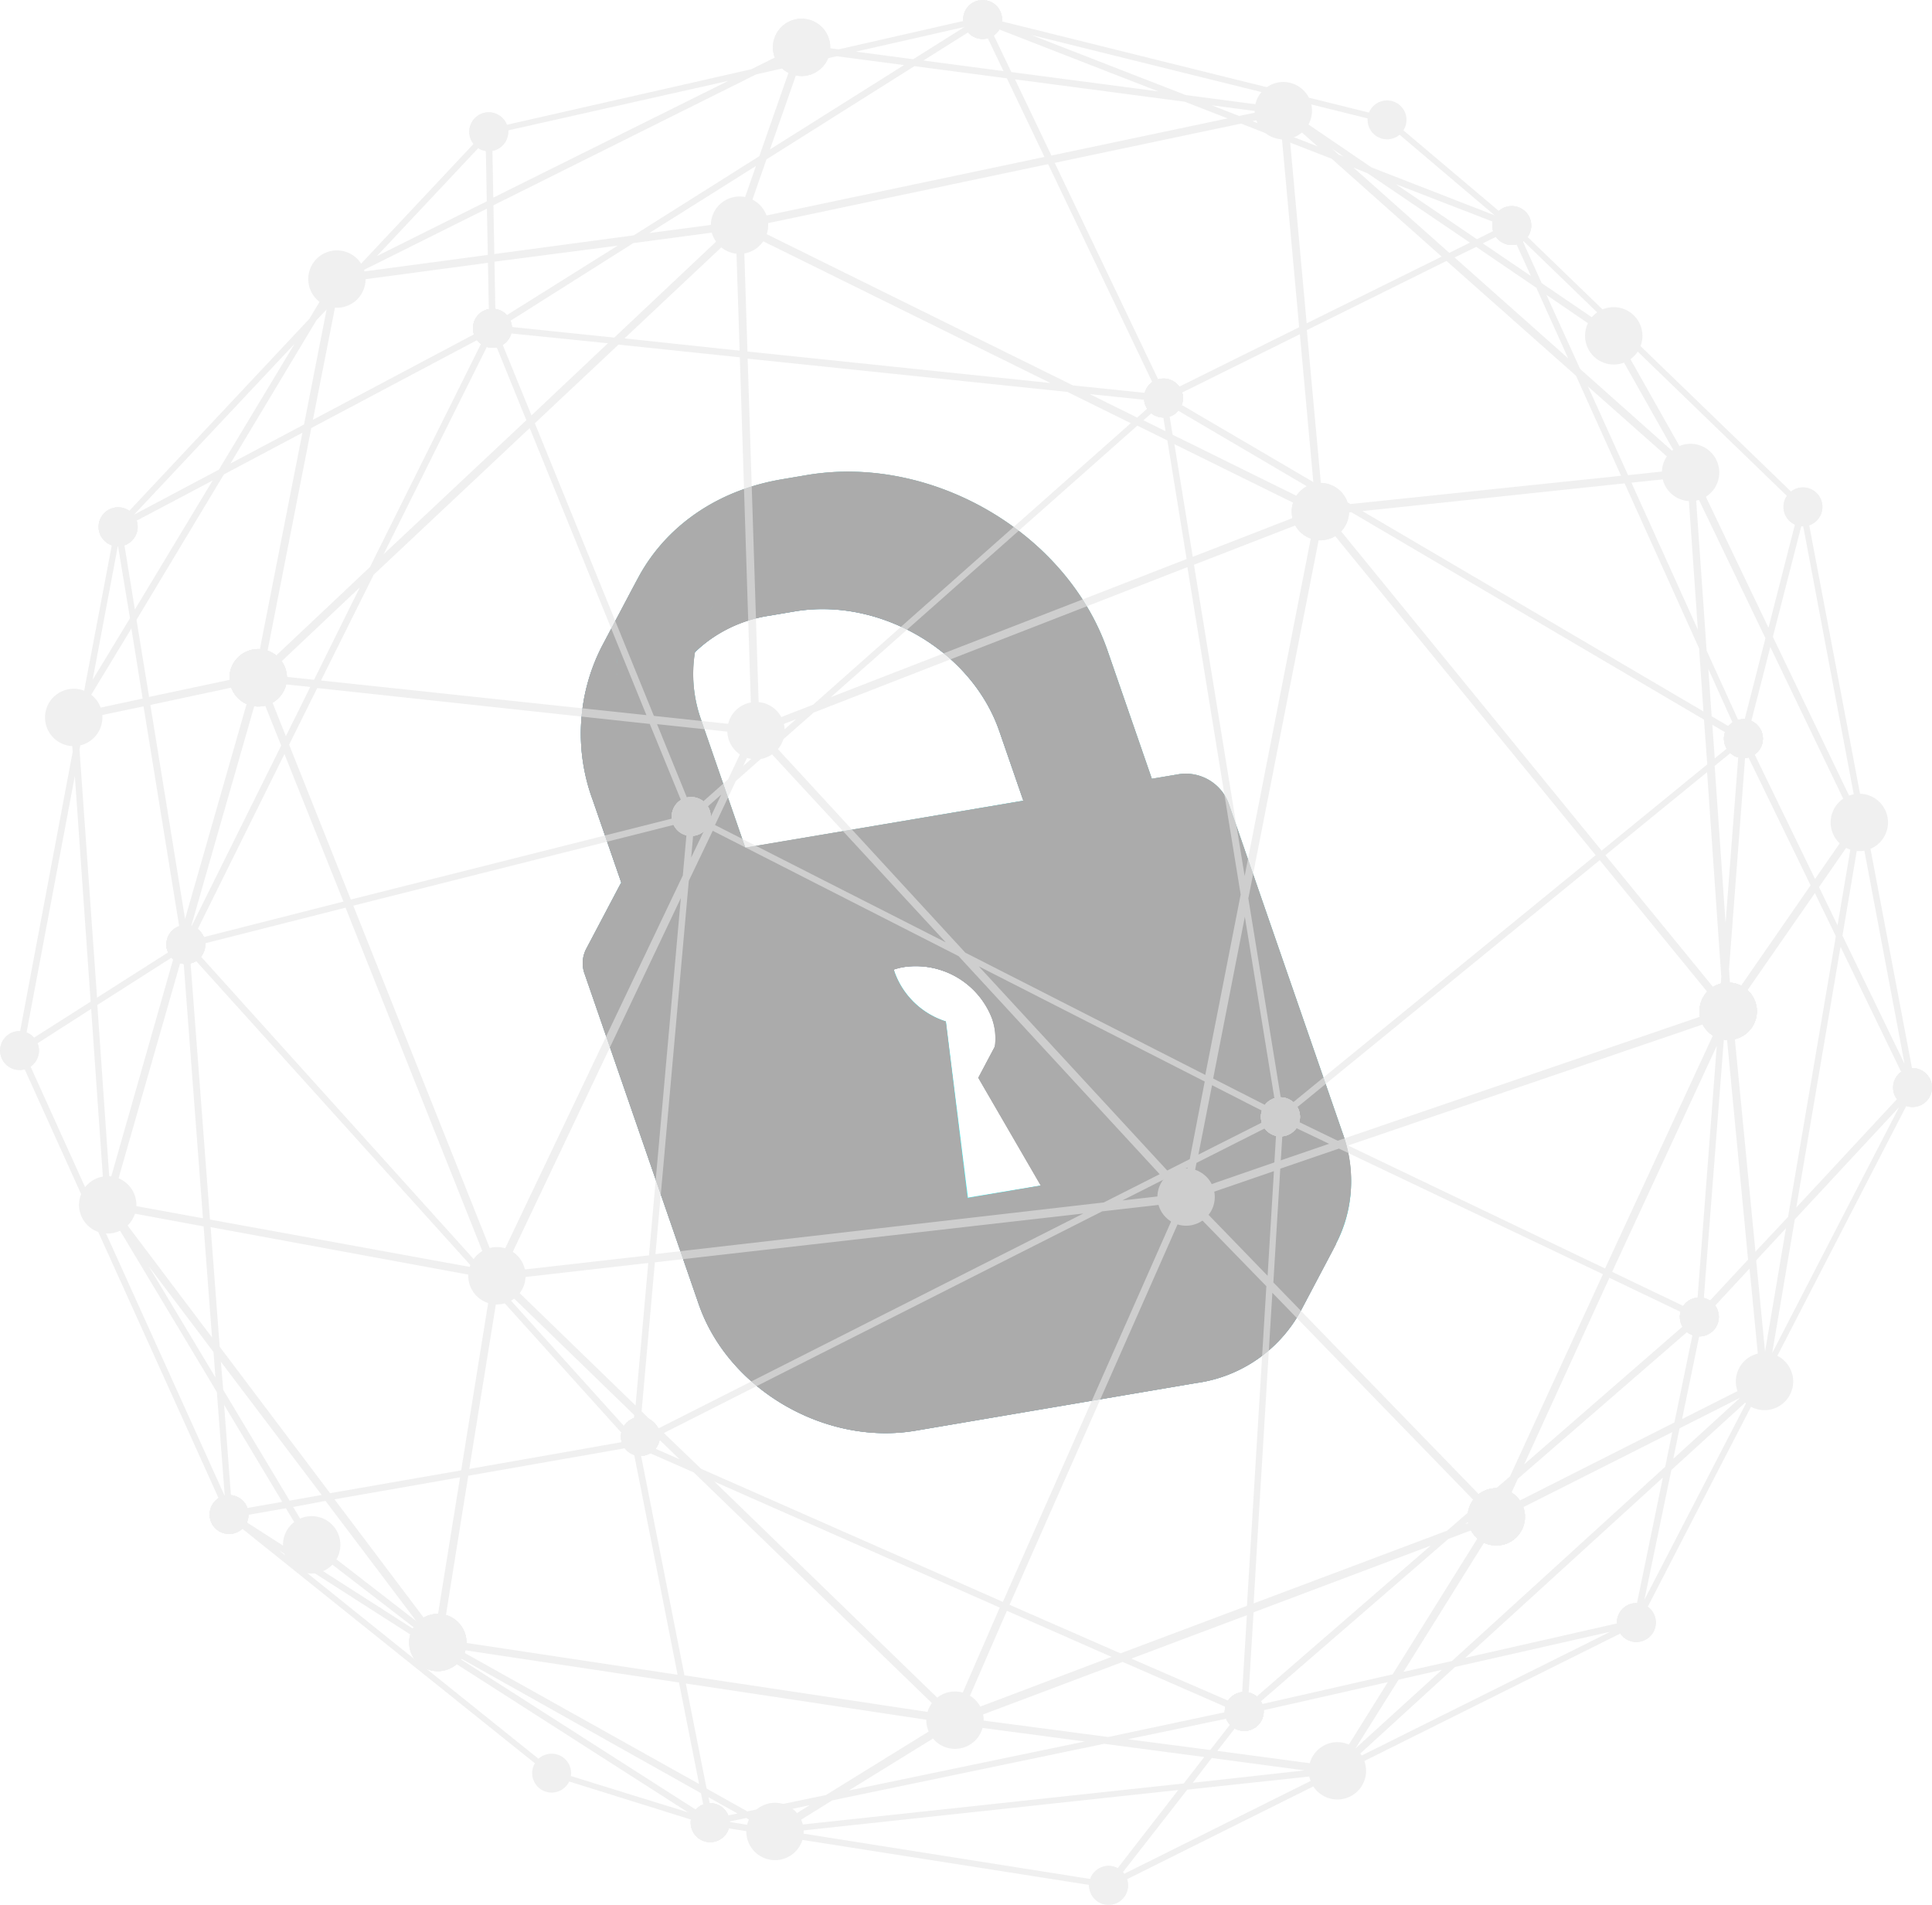 <svg xmlns="http://www.w3.org/2000/svg" xmlns:xlink="http://www.w3.org/1999/xlink" viewBox="0 0 247.2 243.72"><defs><style>.cls-1{mask:url(#mask);}.cls-10,.cls-11,.cls-13,.cls-14,.cls-15,.cls-2,.cls-20,.cls-23,.cls-26,.cls-30,.cls-4,.cls-6,.cls-7,.cls-9{mix-blend-mode:multiply;}.cls-2{fill:url(#linear-gradient);}.cls-3{mask:url(#mask-2);}.cls-4{fill:url(#linear-gradient-2);}.cls-5{mask:url(#mask-3);}.cls-6{fill:url(#linear-gradient-3);}.cls-7{fill:url(#linear-gradient-4);}.cls-8{mask:url(#mask-5);}.cls-9{fill:url(#linear-gradient-5);}.cls-10{fill:url(#linear-gradient-6);}.cls-11{fill:url(#linear-gradient-7);}.cls-12{mask:url(#mask-8);}.cls-13{fill:url(#linear-gradient-8);}.cls-14{fill:url(#linear-gradient-9);}.cls-15{fill:url(#linear-gradient-10);}.cls-16{isolation:isolate;}.cls-17{opacity:0.82;}.cls-18{fill:url(#linear-gradient-11);}.cls-19{mask:url(#mask-11);}.cls-20,.cls-23,.cls-26,.cls-30{opacity:0.7;}.cls-20{fill:url(#linear-gradient-12);}.cls-21{fill:url(#linear-gradient-13);}.cls-22{mask:url(#mask-13);}.cls-23{fill:url(#linear-gradient-14);}.cls-24{fill:url(#linear-gradient-15);}.cls-25{mask:url(#mask-15);}.cls-26{fill:url(#linear-gradient-16);}.cls-27{fill:url(#linear-gradient-17);}.cls-28{fill:url(#linear-gradient-18);}.cls-29{mask:url(#mask-17);}.cls-30{fill:url(#linear-gradient-19);}.cls-31{fill:aqua;}.cls-32{fill:url(#linear-gradient-20);}.cls-33{mask:url(#mask-19);}.cls-34{mix-blend-mode:overlay;fill:url(#linear-gradient-21);}.cls-35,.cls-36{fill:#999;}.cls-35{mix-blend-mode:color;}.cls-36{mix-blend-mode:screen;}.cls-37{opacity:0.59;}.cls-38,.cls-39{fill:#e6e6e6;stroke:#e6e6e6;stroke-linecap:round;stroke-linejoin:round;stroke-width:0.72px;}.cls-39{opacity:0.5;}.cls-40{filter:url(#luminosity-noclip-8);}.cls-41{filter:url(#luminosity-noclip-5);}.cls-42{filter:url(#luminosity-noclip-3);}.cls-43{filter:url(#luminosity-noclip-2);}.cls-44{filter:url(#luminosity-noclip);}</style><filter id="luminosity-noclip" x="139.9" y="-7975.49" width="52.2" height="32766" filterUnits="userSpaceOnUse" color-interpolation-filters="sRGB"></filter><mask id="mask" x="139.9" y="-7975.49" width="52.2" height="32766" maskUnits="userSpaceOnUse"><g class="cls-44"></g></mask><linearGradient id="linear-gradient" x1="140.9" y1="71.3" x2="192.25" y2="103.93" gradientUnits="userSpaceOnUse"><stop offset="0"></stop><stop offset="0.07" stop-color="#020202"></stop><stop offset="0.11" stop-color="#0a0a0a"></stop><stop offset="0.14" stop-color="#181818"></stop><stop offset="0.16" stop-color="#2b2b2b"></stop><stop offset="0.19" stop-color="#434343"></stop><stop offset="0.21" stop-color="#626262"></stop><stop offset="0.23" stop-color="#868686"></stop><stop offset="0.25" stop-color="#b0b0b0"></stop><stop offset="0.26" stop-color="#dfdfdf"></stop><stop offset="0.27" stop-color="#fff"></stop><stop offset="0.53" stop-color="#fff"></stop><stop offset="0.76" stop-color="#fff"></stop><stop offset="0.77" stop-color="#dadada"></stop><stop offset="0.8" stop-color="#a7a7a7"></stop><stop offset="0.82" stop-color="#7a7a7a"></stop><stop offset="0.85" stop-color="#555"></stop><stop offset="0.87" stop-color="#363636"></stop><stop offset="0.9" stop-color="#1e1e1e"></stop><stop offset="0.93" stop-color="#0d0d0d"></stop><stop offset="0.96" stop-color="#030303"></stop><stop offset="1"></stop></linearGradient><filter id="luminosity-noclip-2" x="128.32" y="-7975.49" width="11.76" height="32766" filterUnits="userSpaceOnUse" color-interpolation-filters="sRGB"></filter><mask id="mask-2" x="128.32" y="-7975.49" width="11.76" height="32766" maskUnits="userSpaceOnUse"><g class="cls-43"></g></mask><linearGradient id="linear-gradient-2" x1="127.17" y1="83.45" x2="152.25" y2="128.6" gradientUnits="userSpaceOnUse"><stop offset="0"></stop><stop offset="0.08" stop-color="#020202"></stop><stop offset="0.13" stop-color="#0a0a0a"></stop><stop offset="0.16" stop-color="#181818"></stop><stop offset="0.19" stop-color="#2b2b2b"></stop><stop offset="0.22" stop-color="#434343"></stop><stop offset="0.24" stop-color="#626262"></stop><stop offset="0.26" stop-color="#858585"></stop><stop offset="0.27" stop-color="#999"></stop><stop offset="0.32" stop-color="#a4a4a4"></stop><stop offset="0.4" stop-color="#c1c1c1"></stop><stop offset="0.5" stop-color="#f1f1f1"></stop><stop offset="0.53" stop-color="#fff"></stop><stop offset="0.7" stop-color="#b4b4b4"></stop><stop offset="0.76" stop-color="#999"></stop><stop offset="0.78" stop-color="#7a7a7a"></stop><stop offset="0.81" stop-color="#545454"></stop><stop offset="0.84" stop-color="#363636"></stop><stop offset="0.88" stop-color="#1e1e1e"></stop><stop offset="0.91" stop-color="#0d0d0d"></stop><stop offset="0.95" stop-color="#030303"></stop><stop offset="1"></stop></linearGradient><filter id="luminosity-noclip-3" x="128.55" y="-7975.49" width="96.39" height="32766" filterUnits="userSpaceOnUse" color-interpolation-filters="sRGB"></filter><mask id="mask-3" x="128.55" y="-7975.49" width="96.39" height="32766" maskUnits="userSpaceOnUse"><g class="cls-42"></g></mask><linearGradient id="linear-gradient-3" x1="134.04" y1="136.33" x2="201.2" y2="178.94" gradientUnits="userSpaceOnUse"><stop offset="0"></stop><stop offset="0.1" stop-color="#020202"></stop><stop offset="0.14" stop-color="#0a0a0a"></stop><stop offset="0.18" stop-color="#181818"></stop><stop offset="0.22" stop-color="#2b2b2b"></stop><stop offset="0.25" stop-color="#434343"></stop><stop offset="0.28" stop-color="#626262"></stop><stop offset="0.3" stop-color="#868686"></stop><stop offset="0.32" stop-color="#b0b0b0"></stop><stop offset="0.35" stop-color="#dfdfdf"></stop><stop offset="0.36" stop-color="#fff"></stop><stop offset="0.53" stop-color="#fff"></stop><stop offset="0.7" stop-color="#fff"></stop><stop offset="0.72" stop-color="#dadada"></stop><stop offset="0.75" stop-color="#a7a7a7"></stop><stop offset="0.78" stop-color="#7a7a7a"></stop><stop offset="0.81" stop-color="#555"></stop><stop offset="0.84" stop-color="#363636"></stop><stop offset="0.88" stop-color="#1e1e1e"></stop><stop offset="0.91" stop-color="#0d0d0d"></stop><stop offset="0.95" stop-color="#030303"></stop><stop offset="1"></stop></linearGradient><linearGradient id="linear-gradient-4" x1="134.04" y1="136.33" x2="201.2" y2="178.94" gradientUnits="userSpaceOnUse"><stop offset="0"></stop><stop offset="0.11" stop-color="#020202"></stop><stop offset="0.17" stop-color="#0a0a0a"></stop><stop offset="0.21" stop-color="#181818"></stop><stop offset="0.25" stop-color="#2b2b2b"></stop><stop offset="0.29" stop-color="#434343"></stop><stop offset="0.32" stop-color="#626262"></stop><stop offset="0.35" stop-color="#858585"></stop><stop offset="0.36" stop-color="#999"></stop><stop offset="0.39" stop-color="#a4a4a4"></stop><stop offset="0.44" stop-color="#c1c1c1"></stop><stop offset="0.51" stop-color="#f1f1f1"></stop><stop offset="0.53" stop-color="#fff"></stop><stop offset="0.66" stop-color="#b4b4b4"></stop><stop offset="0.7" stop-color="#999"></stop><stop offset="0.73" stop-color="#7a7a7a"></stop><stop offset="0.77" stop-color="#545454"></stop><stop offset="0.81" stop-color="#363636"></stop><stop offset="0.85" stop-color="#1e1e1e"></stop><stop offset="0.89" stop-color="#0d0d0d"></stop><stop offset="0.94" stop-color="#030303"></stop><stop offset="1"></stop></linearGradient><filter id="luminosity-noclip-5" x="134.21" y="-7975.49" width="59.48" height="32766" filterUnits="userSpaceOnUse" color-interpolation-filters="sRGB"></filter><mask id="mask-5" x="134.21" y="-7975.49" width="59.48" height="32766" maskUnits="userSpaceOnUse"><g class="cls-41"></g></mask><linearGradient id="linear-gradient-5" x1="103.14" y1="103.34" x2="204.35" y2="128.89" gradientUnits="userSpaceOnUse"><stop offset="0" stop-color="#fff"></stop><stop offset="0.57" stop-color="#fff"></stop><stop offset="0.99"></stop></linearGradient><linearGradient id="linear-gradient-6" x1="120.53" y1="107.73" x2="221.73" y2="133.28" gradientUnits="userSpaceOnUse"><stop offset="0" stop-color="#fff"></stop><stop offset="0.12" stop-color="#f6f6f6"></stop><stop offset="0.32" stop-color="#dcdcdc"></stop><stop offset="0.57" stop-color="#b3b3b3"></stop><stop offset="0.99"></stop></linearGradient><linearGradient id="linear-gradient-7" x1="140.9" y1="71.3" x2="192.25" y2="103.93" xlink:href="#linear-gradient-2"></linearGradient><filter id="luminosity-noclip-8" x="164.27" y="-7975.49" width="21.71" height="32766" filterUnits="userSpaceOnUse" color-interpolation-filters="sRGB"></filter><mask id="mask-8" x="164.27" y="-7975.49" width="21.71" height="32766" maskUnits="userSpaceOnUse"><g class="cls-40"></g></mask><linearGradient id="linear-gradient-8" x1="166.87" y1="120.83" x2="183.29" y2="129.95" gradientUnits="userSpaceOnUse"><stop offset="0"></stop><stop offset="0.09" stop-color="#3c3c3c"></stop><stop offset="0.21" stop-color="gray"></stop><stop offset="0.32" stop-color="#b7b7b7"></stop><stop offset="0.41" stop-color="#dedede"></stop><stop offset="0.49" stop-color="#f6f6f6"></stop><stop offset="0.53" stop-color="#fff"></stop><stop offset="0.59" stop-color="#fbfbfb"></stop><stop offset="0.65" stop-color="#efefef"></stop><stop offset="0.71" stop-color="#dadada"></stop><stop offset="0.77" stop-color="#bebebe"></stop><stop offset="0.83" stop-color="#999"></stop><stop offset="0.89" stop-color="#6c6c6c"></stop><stop offset="0.94" stop-color="#383838"></stop><stop offset="1"></stop></linearGradient><linearGradient id="linear-gradient-9" x1="166.87" y1="120.83" x2="183.29" y2="129.95" xlink:href="#linear-gradient-8"></linearGradient><linearGradient id="linear-gradient-10" x1="127.17" y1="83.45" x2="152.25" y2="128.6" xlink:href="#linear-gradient"></linearGradient><linearGradient id="linear-gradient-11" x1="140.9" y1="71.3" x2="184.69" y2="99.12" gradientUnits="userSpaceOnUse"><stop offset="0" stop-color="#0081a8"></stop><stop offset="0.24" stop-color="#0078a0"></stop><stop offset="0.57" stop-color="#00638f"></stop><stop offset="0.72" stop-color="#006893"></stop><stop offset="0.88" stop-color="#00759f"></stop><stop offset="0.99" stop-color="#0082ab"></stop></linearGradient><mask id="mask-11" x="85.91" y="69.25" width="52.2" height="40.66" maskUnits="userSpaceOnUse"><g transform="translate(-53.99 -2.14)"><g class="cls-1"><path class="cls-2" d="M186.44,87c-3.56-10.29-15.33-17.15-26.24-15.3l-3.18.54a17.05,17.05,0,0,0-12.53,8.63l-4.59,8.68a17.05,17.05,0,0,1,12.54-8.63l3.18-.54c10.9-1.85,22.67,5,26.23,15.3l5.66,16.38,4.59-8.68Z"></path></g></g></mask><filter id="luminosity-noclip-11" x="139.9" y="71.39" width="52.2" height="40.66" filterUnits="userSpaceOnUse" color-interpolation-filters="sRGB"></filter><linearGradient id="linear-gradient-12" x1="140.9" y1="71.3" x2="192.25" y2="103.93" gradientUnits="userSpaceOnUse"><stop offset="0" stop-color="#3ffff1"></stop><stop offset="0.16" stop-color="#41fdf1"></stop><stop offset="0.24" stop-color="#49f6f1"></stop><stop offset="0.27" stop-color="#4ff1f1"></stop><stop offset="0.3" stop-color="#4be6eb"></stop><stop offset="0.35" stop-color="#3fc9d9"></stop><stop offset="0.41" stop-color="#2b99bd"></stop><stop offset="0.49" stop-color="#105797"></stop><stop offset="0.53" stop-color="#002f7f"></stop><stop offset="0.62" stop-color="#237bab"></stop><stop offset="0.76" stop-color="#59f1f1"></stop><stop offset="0.86" stop-color="#4febeb"></stop><stop offset="1" stop-color="#4ce9e9"></stop></linearGradient><linearGradient id="linear-gradient-13" x1="166.87" y1="120.83" x2="183.29" y2="129.95" gradientUnits="userSpaceOnUse"><stop offset="0" stop-color="#275b8f"></stop><stop offset="0.19" stop-color="#1e5388"></stop><stop offset="0.5" stop-color="#043d76"></stop><stop offset="0.5" stop-color="#043d76"></stop><stop offset="0.99" stop-color="#295c92"></stop></linearGradient><mask id="mask-13" x="110.28" y="114.93" width="21.71" height="21.15" maskUnits="userSpaceOnUse"><g transform="translate(-53.99 -2.14)"><g class="cls-12"><path class="cls-13" d="M185.53,123.78a10.43,10.43,0,0,0-11.28-6.58,7.29,7.29,0,0,0-5.39,3.7l-4.59,8.68a7.35,7.35,0,0,1,5.39-3.71,10.45,10.45,0,0,1,11.28,6.58,7.17,7.17,0,0,1-.33,5.76l4.58-8.68A7.11,7.11,0,0,0,185.53,123.78Z"></path></g></g></mask><filter id="luminosity-noclip-12" x="164.27" y="117.06" width="21.71" height="21.15" filterUnits="userSpaceOnUse" color-interpolation-filters="sRGB"></filter><linearGradient id="linear-gradient-14" x1="166.87" y1="120.83" x2="183.29" y2="129.95" gradientUnits="userSpaceOnUse"><stop offset="0" stop-color="#3ffff1"></stop><stop offset="0.02" stop-color="#3bf2ea"></stop><stop offset="0.16" stop-color="#26aec4"></stop><stop offset="0.29" stop-color="#1677a7"></stop><stop offset="0.39" stop-color="#0a5091"></stop><stop offset="0.48" stop-color="#033884"></stop><stop offset="0.53" stop-color="#002f7f"></stop><stop offset="0.6" stop-color="#023381"></stop><stop offset="0.67" stop-color="#073f88"></stop><stop offset="0.74" stop-color="#0f5494"></stop><stop offset="0.81" stop-color="#1b70a4"></stop><stop offset="0.88" stop-color="#2a95b9"></stop><stop offset="0.95" stop-color="#3cc1d2"></stop><stop offset="1" stop-color="#4ce9e9"></stop></linearGradient><linearGradient id="linear-gradient-15" x1="127.17" y1="83.45" x2="152.25" y2="128.6" xlink:href="#linear-gradient-11"></linearGradient><mask id="mask-15" x="74.33" y="74.02" width="11.76" height="44.72" maskUnits="userSpaceOnUse"><g transform="translate(-53.99 -2.14)"><g class="cls-3"><path class="cls-15" d="M134.42,95.83a24.51,24.51,0,0,1,1.17-19.67L131,84.84a24.49,24.49,0,0,0-1.17,19.66l5.66,16.38,4.59-8.68Z"></path></g></g></mask><filter id="luminosity-noclip-13" x="128.32" y="76.16" width="11.76" height="44.72" filterUnits="userSpaceOnUse" color-interpolation-filters="sRGB"></filter><linearGradient id="linear-gradient-16" x1="127.17" y1="83.45" x2="152.25" y2="128.6" xlink:href="#linear-gradient-12"></linearGradient><linearGradient id="linear-gradient-17" x1="122" y1="128.22" x2="137.05" y2="148.74" gradientUnits="userSpaceOnUse"><stop offset="0" stop-color="#275b8f"></stop><stop offset="0.37" stop-color="#1e5388"></stop><stop offset="0.99" stop-color="#043d76"></stop><stop offset="1" stop-color="#043d76"></stop></linearGradient><linearGradient id="linear-gradient-18" x1="126.48" y1="131.53" x2="193.64" y2="174.14" xlink:href="#linear-gradient-11"></linearGradient><mask id="mask-17" x="74.55" y="112.74" width="96.39" height="70.63" maskUnits="userSpaceOnUse"><g transform="translate(-53.99 -2.14)"><g class="cls-5"><path class="cls-6" d="M211.66,170.4l-35.93,6.1c-11.56,2-24-5.28-27.76-16.19L133.38,118.1a4,4,0,0,1,.19-3.23L129,123.55a4,4,0,0,0-.19,3.23L143.39,169c3.77,10.91,16.19,18.15,27.75,16.19l35.93-6.1A18,18,0,0,0,220.35,170l4.58-8.68A18,18,0,0,1,211.66,170.4Z"></path></g></g></mask><filter id="luminosity-noclip-14" x="128.55" y="114.87" width="96.39" height="70.63" filterUnits="userSpaceOnUse" color-interpolation-filters="sRGB"></filter><linearGradient id="linear-gradient-19" x1="134.04" y1="136.33" x2="201.2" y2="178.94" gradientUnits="userSpaceOnUse"><stop offset="0" stop-color="#3ffff1"></stop><stop offset="0.21" stop-color="#41fdf1"></stop><stop offset="0.32" stop-color="#49f6f1"></stop><stop offset="0.36" stop-color="#4ff1f1"></stop><stop offset="0.38" stop-color="#4be6eb"></stop><stop offset="0.41" stop-color="#3fc9d9"></stop><stop offset="0.45" stop-color="#2b99bd"></stop><stop offset="0.5" stop-color="#105797"></stop><stop offset="0.53" stop-color="#002f7f"></stop><stop offset="0.6" stop-color="#237bab"></stop><stop offset="0.7" stop-color="#59f1f1"></stop><stop offset="0.83" stop-color="#4febeb"></stop><stop offset="1" stop-color="#4ce9e9"></stop></linearGradient><linearGradient id="linear-gradient-20" x1="140.2" y1="97.41" x2="235.07" y2="170.99" gradientUnits="userSpaceOnUse"><stop offset="0" stop-color="#0079bd"></stop><stop offset="0.14" stop-color="#0281be"></stop><stop offset="0.34" stop-color="#0996c0"></stop><stop offset="0.59" stop-color="#14b8c4"></stop><stop offset="0.87" stop-color="#23e7c9"></stop><stop offset="1" stop-color="#2affcc"></stop></linearGradient><mask id="mask-19" x="80.22" y="61.67" width="59.48" height="111.71" maskUnits="userSpaceOnUse"><g transform="translate(-53.99 -2.14)"><g class="cls-8"><path class="cls-9" d="M173.83,133.79a11.44,11.44,0,0,1-6.55-6.7,8.39,8.39,0,0,1,.61-7.13,8.61,8.61,0,0,1,6.14-4,10.52,10.52,0,0,1,1.78-.15,12,12,0,0,1,9.24,4.5l3.55-15-40.12,6.81-6-17.42a17.82,17.82,0,0,1,1.28-15.14,18.38,18.38,0,0,1,13.07-8.6L160,70.4a23.2,23.2,0,0,1,3.83-.32c10.52,0,20.55,6.93,23.85,16.48l3.19,9.22,2.83-12c-5.07-11.72-17.83-20-31.2-20a30.67,30.67,0,0,0-5.09.42l-3.18.54c-7.45,1.27-13.48,5.2-17,11.09a23,23,0,0,0-1.6,19.54l6.17,17.83-5,.85a2.89,2.89,0,0,0-2,1.3,2.68,2.68,0,0,0-.16,2.29l14.59,42.21c3.13,9.06,12.67,15.64,22.68,15.64H172l4.65-19.59Z"></path></g></g></mask><filter id="luminosity-noclip-15" x="134.21" y="63.81" width="59.48" height="111.71" filterUnits="userSpaceOnUse" color-interpolation-filters="sRGB"></filter><linearGradient id="linear-gradient-21" x1="120.53" y1="107.73" x2="221.73" y2="133.28" gradientUnits="userSpaceOnUse"><stop offset="0" stop-color="#48dff3"></stop><stop offset="0.16" stop-color="#51dff3"></stop><stop offset="0.41" stop-color="#6bdff3"></stop><stop offset="0.57" stop-color="#7ddff3"></stop><stop offset="0.99" stop-color="#fff"></stop></linearGradient></defs><g class="cls-16"><g id="Camada_1" data-name="Camada 1"><g class="cls-17"><path class="cls-18" d="M186.44,87c-3.56-10.29-15.33-17.15-26.24-15.3l-3.18.54a17.05,17.05,0,0,0-12.53,8.63l-4.59,8.68a17.05,17.05,0,0,1,12.54-8.63l3.18-.54c10.9-1.85,22.67,5,26.23,15.3l5.66,16.38,4.59-8.68Z" transform="translate(-53.99 -2.14)"></path><g class="cls-19"><g class="cls-19"><path class="cls-20" d="M186.44,87c-3.56-10.29-15.33-17.15-26.24-15.3l-3.18.54a17.05,17.05,0,0,0-12.53,8.63l-4.59,8.68a17.05,17.05,0,0,1,12.54-8.63l3.18-.54c10.9-1.85,22.67,5,26.23,15.3l5.66,16.38,4.59-8.68Z" transform="translate(-53.99 -2.14)"></path></g></g><path class="cls-21" d="M185.53,123.78a10.43,10.43,0,0,0-11.28-6.58,7.29,7.29,0,0,0-5.39,3.7l-4.59,8.68a7.35,7.35,0,0,1,5.39-3.71,10.45,10.45,0,0,1,11.28,6.58,7.17,7.17,0,0,1-.33,5.76l4.58-8.68A7.11,7.11,0,0,0,185.53,123.78Z" transform="translate(-53.99 -2.14)"></path><g class="cls-22"><g class="cls-22"><path class="cls-23" d="M185.53,123.78a10.43,10.43,0,0,0-11.28-6.58,7.29,7.29,0,0,0-5.39,3.7l-4.59,8.68a7.35,7.35,0,0,1,5.39-3.71,10.45,10.45,0,0,1,11.28,6.58,7.17,7.17,0,0,1-.33,5.76l4.58-8.68A7.11,7.11,0,0,0,185.53,123.78Z" transform="translate(-53.99 -2.14)"></path></g></g><path class="cls-24" d="M134.42,95.83a24.51,24.51,0,0,1,1.17-19.67L131,84.84a24.49,24.49,0,0,0-1.17,19.66l5.66,16.38,4.59-8.68Z" transform="translate(-53.99 -2.14)"></path><g class="cls-25"><g class="cls-25"><path class="cls-26" d="M134.42,95.83a24.51,24.51,0,0,1,1.17-19.67L131,84.84a24.49,24.49,0,0,0-1.17,19.66l5.66,16.38,4.59-8.68Z" transform="translate(-53.99 -2.14)"></path></g></g><polygon class="cls-27" points="129.79 129.22 125.2 137.9 137.43 158.88 142.02 150.2 129.79 129.22"></polygon><path class="cls-28" d="M211.66,170.4l-35.93,6.1c-11.56,2-24-5.28-27.76-16.19L133.38,118.1a4,4,0,0,1,.19-3.23L129,123.55a4,4,0,0,0-.19,3.23L143.39,169c3.77,10.91,16.19,18.15,27.75,16.19l35.93-6.1A18,18,0,0,0,220.35,170l4.58-8.68A18,18,0,0,1,211.66,170.4Z" transform="translate(-53.99 -2.14)"></path><g class="cls-29"><g class="cls-29"><path class="cls-30" d="M211.66,170.4l-35.93,6.1c-11.56,2-24-5.28-27.76-16.19L133.38,118.1a4,4,0,0,1,.19-3.23L129,123.55a4,4,0,0,0-.19,3.23L143.39,169c3.77,10.91,16.19,18.15,27.75,16.19l35.93-6.1A18,18,0,0,0,220.35,170l4.58-8.68A18,18,0,0,1,211.66,170.4Z" transform="translate(-53.99 -2.14)"></path></g></g><path class="cls-31" d="M204.86,101.2a5.87,5.87,0,0,1,6.32,3.69l14.59,42.21c3.77,10.9-2.55,21.34-14.11,23.3l-35.93,6.1c-11.56,2-24-5.28-27.76-16.19L133.38,118.1a3.93,3.93,0,0,1,3.22-5.3l3.48-.6-5.66-16.37C129.2,80.71,138,66.2,154,63.48l3.18-.54c16-2.72,33.31,7.36,38.53,22.48l5.66,16.37Zm-12.76,2.17L186.44,87c-3.56-10.29-15.33-17.15-26.24-15.3l-3.18.54c-10.9,1.85-16.88,11.73-13.33,22l5.66,16.38,42.75-7.26Zm-14.25,52L196,152.34l-12.23-21a7,7,0,0,0,1.75-7.58,10.43,10.43,0,0,0-11.28-6.58,7,7,0,0,0-5.73,9.47,10.27,10.27,0,0,0,6.51,6.17l2.82,22.58Z" transform="translate(-53.99 -2.14)"></path><path class="cls-32" d="M171.89,175.52c-10,0-19.55-6.58-22.68-15.64l-14.59-42.21a2.68,2.68,0,0,1,.16-2.29,2.89,2.89,0,0,1,2-1.3l5-.85L135.65,95.4a23,23,0,0,1,1.6-19.54c3.49-5.89,9.52-9.82,17-11.09l3.18-.54a30.67,30.67,0,0,1,5.09-.42c14.12,0,27.57,9.26,32,22l6,17.43,4.58-.78a3.49,3.49,0,0,1,.65-.06,4.56,4.56,0,0,1,4.21,2.89l14.59,42.2a16.22,16.22,0,0,1-1.11,13.78,16.78,16.78,0,0,1-12,7.81l-35.93,6.1A21.75,21.75,0,0,1,171.89,175.52Zm4.83-18.58,21.37-3.63L185.4,131.55a8.38,8.38,0,0,0,1.37-8.2,11.8,11.8,0,0,0-11-7.59,10.52,10.52,0,0,0-1.78.15,8.61,8.61,0,0,0-6.14,4,8.39,8.39,0,0,0-.61,7.13,11.44,11.44,0,0,0,6.55,6.7Zm-12.9-86.86a23.2,23.2,0,0,0-3.83.32l-3.18.54a18.38,18.38,0,0,0-13.07,8.6,17.82,17.82,0,0,0-1.28,15.14l6,17.42,45.35-7.7-6.16-17.84C184.37,77,174.34,70.08,163.82,70.08Z" transform="translate(-53.99 -2.14)"></path><g class="cls-33"><g class="cls-33"><path class="cls-34" d="M173.83,133.79a11.44,11.44,0,0,1-6.55-6.7,8.39,8.39,0,0,1,.61-7.13,8.61,8.61,0,0,1,6.14-4,10.52,10.52,0,0,1,1.78-.15,12,12,0,0,1,9.24,4.5l3.55-15-40.12,6.81-6-17.42a17.82,17.82,0,0,1,1.28-15.14,18.38,18.38,0,0,1,13.07-8.6L160,70.4a23.2,23.2,0,0,1,3.83-.32c10.52,0,20.55,6.93,23.85,16.48l3.19,9.22,2.83-12c-5.07-11.72-17.83-20-31.2-20a30.67,30.67,0,0,0-5.09.42l-3.18.54c-7.45,1.27-13.48,5.2-17,11.09a23,23,0,0,0-1.6,19.54l6.17,17.83-5,.85a2.89,2.89,0,0,0-2,1.3,2.68,2.68,0,0,0-.16,2.29l14.59,42.21c3.13,9.06,12.67,15.64,22.68,15.64H172l4.65-19.59Z" transform="translate(-53.99 -2.14)"></path></g></g><path class="cls-35" d="M224.93,161.27h0a17.65,17.65,0,0,0,.84-14.18l-14.59-42.21a5.87,5.87,0,0,0-6.32-3.69l-3.49.59-5.66-16.37c-5.22-15.12-22.51-25.2-38.53-22.48l-3.18.54c-9,1.53-15.72,6.79-18.95,13.78.17-.37.35-.74.54-1.1L131,84.84a24.49,24.49,0,0,0-1.17,19.66l3.65,10.55-4.49,8.5a4,4,0,0,0-.19,3.23L143.39,169c3.77,10.91,16.19,18.15,27.75,16.19l35.93-6.1A18,18,0,0,0,220.35,170l4.57-8.65h0ZM175,132.84a10.27,10.27,0,0,1-6.51-6.17c-.06-.16-.09-.31-.14-.47a10,10,0,0,1,1.28-.33,10.45,10.45,0,0,1,11.28,6.58,7.63,7.63,0,0,1,.37,3.59l-2.12,4,8,13.8-9.38,1.59ZM186,126c0-.06,0-.13,0-.2S186,125.93,186,126Zm-.11-1c0-.09,0-.18,0-.27C185.82,124.84,185.83,124.93,185.85,125Zm-11.6-7.82a8.06,8.06,0,0,0-.88.19A8.06,8.06,0,0,1,174.25,117.2Zm-1.16.29a5.05,5.05,0,0,0-.55.18A5.05,5.05,0,0,1,173.09,117.49Zm-.86.32c-.15.07-.31.14-.45.22C171.92,118,172.08,117.88,172.23,117.81Zm-.76.39-.4.25Zm-.68.46c-.12.09-.24.18-.35.28C170.55,118.84,170.67,118.75,170.79,118.66Zm-.61.52c-.11.1-.21.2-.31.31C170,119.38,170.07,119.28,170.18,119.18Zm-.54.58-.27.33C169.46,120,169.54,119.87,169.64,119.76Zm-.47.63-.22.36Zm16.31,8.52,0,.08Zm.47-2,0,.21Zm-.15.92a2,2,0,0,1-.05.24A2,2,0,0,0,185.8,127.83ZM152.44,80.91l3.18-.54c10.9-1.85,22.67,5,26.23,15.3l3.08,8.92-35.58,6-5.66-16.38a17.41,17.41,0,0,1-.77-8.67A17.9,17.9,0,0,1,152.44,80.91Zm-7.73-.41q.24-.44.51-.84Q145,80.07,144.71,80.5Zm1-1.52c.19-.27.4-.53.61-.79C146.09,78.45,145.88,78.71,145.69,79Zm1.15-1.41c.23-.25.47-.48.72-.72C147.31,77.09,147.07,77.32,146.84,77.57Zm1.32-1.28c.26-.22.54-.44.82-.65C148.7,75.85,148.42,76.07,148.16,76.29Zm1.48-1.14c.3-.2.62-.39.93-.57C150.26,74.76,149.94,75,149.64,75.15Zm1.64-1c.34-.18.7-.34,1.06-.5C152,73.82,151.62,74,151.28,74.16Zm1.78-.82c.41-.16.84-.3,1.27-.44C153.9,73,153.47,73.18,153.06,73.34Zm1.92-.65c.66-.18,1.34-.34,2-.46C156.32,72.35,155.64,72.51,155,72.69Zm-14.9,39.51Zm-5.66-16.38c-.16-.45-.3-.91-.44-1.37C134.12,94.91,134.26,95.37,134.42,95.82Zm.14-17.42c.12-.3.25-.59.38-.89C134.81,77.81,134.68,78.1,134.56,78.4Zm-.43,1.18c.08-.26.18-.5.27-.75C134.31,79.08,134.21,79.32,134.13,79.58Zm-1.2,6.82c0,.24,0,.48,0,.72C132.92,86.88,132.92,86.64,132.93,86.4Zm1-6.34c-.08.24-.15.48-.22.72C133.83,80.54,133.9,80.3,134,80.06Zm-.35,1.24c-.06.23-.12.47-.17.7C133.51,81.77,133.57,81.53,133.63,81.3Zm-.28,1.25c0,.23-.09.47-.12.7C133.26,83,133.31,82.78,133.35,82.55Zm-.21,1.27c0,.23-.06.46-.08.7C133.08,84.28,133.11,84.05,133.14,83.82ZM133,85.1c0,.23,0,.47-.05.71C133,85.57,133,85.34,133,85.1Zm.86,8.89c-.08-.3-.16-.6-.23-.9C133.7,93.39,133.78,93.69,133.86,94Zm-.35-1.45c-.06-.27-.12-.54-.17-.81C133.39,92,133.45,92.27,133.51,92.54Zm-.26-1.39c0-.25-.09-.51-.12-.77C133.16,90.64,133.21,90.9,133.25,91.15Zm-.19-1.36c0-.25-.05-.5-.07-.75C133,89.29,133,89.54,133.06,89.79Zm-.1-1.34c0-.25,0-.49,0-.74C132.93,88,132.94,88.2,133,88.45Zm.53,26.64a.61.61,0,0,1-.05.12s0-.09.05-.13Zm-.18.44a3.54,3.54,0,0,0-.1.49A3.54,3.54,0,0,1,133.31,115.53Zm-.16.81a5.66,5.66,0,0,0,0,.58A5.66,5.66,0,0,1,133.15,116.34Zm0,.87a5,5,0,0,0,.21.89A5,5,0,0,1,133.17,117.21Zm80.69,52.7.11,0Zm2-.7.18-.08Zm1.92-.89.19-.11Zm1.76-1.08.18-.13Zm1.6-1.24.15-.14Zm1.54-1.54-.11.12Zm1.14-1.46.06-.07Z" transform="translate(-53.99 -2.14)"></path><path class="cls-36" d="M224.93,161.27h0a17.65,17.65,0,0,0,.84-14.18l-14.59-42.21a5.87,5.87,0,0,0-6.32-3.69l-3.49.59-5.66-16.37c-5.22-15.12-22.51-25.2-38.53-22.48l-3.18.54c-9,1.53-15.72,6.79-18.95,13.78.17-.37.35-.74.54-1.1L131,84.84a24.49,24.49,0,0,0-1.17,19.66l3.65,10.55-4.49,8.5a4,4,0,0,0-.19,3.23L143.39,169c3.77,10.91,16.19,18.15,27.75,16.19l35.93-6.1A18,18,0,0,0,220.35,170l4.57-8.65h0ZM175,132.84a10.27,10.27,0,0,1-6.51-6.17c-.06-.16-.09-.31-.14-.47a10,10,0,0,1,1.28-.33,10.45,10.45,0,0,1,11.28,6.58,7.63,7.63,0,0,1,.37,3.59l-2.12,4,8,13.8-9.38,1.59ZM186,126c0-.06,0-.13,0-.2S186,125.93,186,126Zm-.11-1c0-.09,0-.18,0-.27C185.82,124.84,185.83,124.93,185.85,125Zm-11.6-7.82a8.06,8.06,0,0,0-.88.19A8.06,8.06,0,0,1,174.25,117.2Zm-1.16.29a5.05,5.05,0,0,0-.55.18A5.05,5.05,0,0,1,173.09,117.49Zm-.86.32c-.15.07-.31.14-.45.22C171.92,118,172.08,117.88,172.23,117.81Zm-.76.39-.4.25Zm-.68.46c-.12.09-.24.18-.35.28C170.55,118.84,170.67,118.75,170.79,118.66Zm-.61.52c-.11.1-.21.2-.31.31C170,119.38,170.07,119.28,170.18,119.18Zm-.54.58-.27.33C169.46,120,169.54,119.87,169.64,119.76Zm-.47.63-.22.36Zm16.31,8.52,0,.08Zm.47-2,0,.21Zm-.15.92a2,2,0,0,1-.05.24A2,2,0,0,0,185.8,127.83ZM152.44,80.91l3.18-.54c10.9-1.85,22.67,5,26.23,15.3l3.08,8.92-35.58,6-5.66-16.38a17.41,17.41,0,0,1-.77-8.67A17.9,17.9,0,0,1,152.44,80.91Zm-7.73-.41q.24-.44.51-.84Q145,80.07,144.71,80.5Zm1-1.52c.19-.27.4-.53.61-.79C146.09,78.45,145.88,78.71,145.69,79Zm1.15-1.41c.23-.25.47-.48.72-.72C147.31,77.09,147.07,77.32,146.84,77.57Zm1.32-1.28c.26-.22.54-.44.82-.65C148.7,75.85,148.42,76.07,148.16,76.29Zm1.48-1.14c.3-.2.62-.39.93-.57C150.26,74.76,149.94,75,149.64,75.15Zm1.64-1c.34-.18.7-.34,1.06-.5C152,73.82,151.62,74,151.28,74.16Zm1.78-.82c.41-.16.84-.3,1.27-.44C153.9,73,153.47,73.18,153.06,73.34Zm1.92-.65c.66-.18,1.34-.34,2-.46C156.32,72.35,155.64,72.51,155,72.69Zm-14.9,39.51Zm-5.66-16.38c-.16-.45-.3-.91-.44-1.37C134.12,94.91,134.26,95.37,134.42,95.82Zm.14-17.42c.12-.3.25-.59.38-.89C134.81,77.81,134.68,78.1,134.56,78.4Zm-.43,1.18c.08-.26.18-.5.27-.75C134.31,79.08,134.21,79.32,134.13,79.58Zm-1.2,6.82c0,.24,0,.48,0,.72C132.92,86.88,132.92,86.64,132.93,86.4Zm1-6.34c-.08.24-.15.48-.22.72C133.83,80.54,133.9,80.3,134,80.06Zm-.35,1.24c-.06.23-.12.47-.17.7C133.51,81.77,133.57,81.53,133.63,81.3Zm-.28,1.25c0,.23-.09.47-.12.7C133.26,83,133.31,82.78,133.35,82.55Zm-.21,1.27c0,.23-.06.46-.08.7C133.08,84.28,133.11,84.05,133.14,83.82ZM133,85.1c0,.23,0,.47-.05.71C133,85.57,133,85.34,133,85.1Zm.86,8.89c-.08-.3-.16-.6-.23-.9C133.7,93.39,133.78,93.69,133.86,94Zm-.35-1.45c-.06-.27-.12-.54-.17-.81C133.39,92,133.45,92.27,133.51,92.54Zm-.26-1.39c0-.25-.09-.51-.12-.77C133.16,90.64,133.21,90.9,133.25,91.15Zm-.19-1.36c0-.25-.05-.5-.07-.75C133,89.29,133,89.54,133.06,89.79Zm-.1-1.34c0-.25,0-.49,0-.74C132.93,88,132.94,88.2,133,88.45Zm.53,26.64a.61.61,0,0,1-.05.12s0-.09.05-.13Zm-.18.44a3.54,3.54,0,0,0-.1.49A3.54,3.54,0,0,1,133.31,115.53Zm-.16.81a5.66,5.66,0,0,0,0,.58A5.66,5.66,0,0,1,133.15,116.34Zm0,.87a5,5,0,0,0,.21.89A5,5,0,0,1,133.17,117.21Zm80.69,52.7.11,0Zm2-.7.18-.08Zm1.92-.89.19-.11Zm1.76-1.08.18-.13Zm1.6-1.24.15-.14Zm1.54-1.54-.11.12Zm1.14-1.46.06-.07Z" transform="translate(-53.99 -2.14)"></path></g><g class="cls-37"><path class="cls-38" d="M205.45,152a3.31,3.31,0,1,1-3,3.55A3.31,3.31,0,0,1,205.45,152Z" transform="translate(-53.99 -2.14)"></path><path class="cls-38" d="M117.27,162.07a3.31,3.31,0,1,1-3,3.55A3.32,3.32,0,0,1,117.27,162.07Z" transform="translate(-53.99 -2.14)"></path><path class="cls-38" d="M150.42,92.33a3.31,3.31,0,1,1-3,3.55A3.31,3.31,0,0,1,150.42,92.33Z" transform="translate(-53.99 -2.14)"></path><path class="cls-38" d="M222.63,64.3a3.31,3.31,0,1,1-3,3.55A3.31,3.31,0,0,1,222.63,64.3Z" transform="translate(-53.99 -2.14)"></path><path class="cls-38" d="M274.86,128.23a3.31,3.31,0,1,1-3.05,3.55A3.31,3.31,0,0,1,274.86,128.23Z" transform="translate(-53.99 -2.14)"></path><path class="cls-38" d="M245.14,192.92a3.31,3.31,0,1,1-3,3.55A3.31,3.31,0,0,1,245.14,192.92Z" transform="translate(-53.99 -2.14)"></path><path class="cls-38" d="M274.86,128.23a3.31,3.31,0,1,1-3.05,3.55A3.31,3.31,0,0,1,274.86,128.23Z" transform="translate(-53.99 -2.14)"></path><path class="cls-38" d="M222.63,64.3a3.31,3.31,0,1,1-3,3.55A3.31,3.31,0,0,1,222.63,64.3Z" transform="translate(-53.99 -2.14)"></path><path class="cls-38" d="M175.93,218.93a3.31,3.31,0,1,1-3.05,3.55A3.31,3.31,0,0,1,175.93,218.93Z" transform="translate(-53.99 -2.14)"></path><path class="cls-38" d="M245.14,192.92a3.31,3.31,0,1,1-3,3.55A3.31,3.31,0,0,1,245.14,192.92Z" transform="translate(-53.99 -2.14)"></path><path class="cls-38" d="M245.14,192.92a3.31,3.31,0,1,1-3,3.55A3.31,3.31,0,0,1,245.14,192.92Z" transform="translate(-53.99 -2.14)"></path><path class="cls-38" d="M224.86,225.41a3.31,3.31,0,1,1-3.05,3.55A3.32,3.32,0,0,1,224.86,225.41Z" transform="translate(-53.99 -2.14)"></path><path class="cls-38" d="M86.79,85.56a3.31,3.31,0,1,1-3.06,3.55A3.3,3.3,0,0,1,86.79,85.56Z" transform="translate(-53.99 -2.14)"></path><path class="cls-38" d="M86.79,85.56a3.31,3.31,0,1,1-3.06,3.55A3.3,3.3,0,0,1,86.79,85.56Z" transform="translate(-53.99 -2.14)"></path><path class="cls-38" d="M148.36,27.65a3.31,3.31,0,1,1-3.05,3.55A3.32,3.32,0,0,1,148.36,27.65Z" transform="translate(-53.99 -2.14)"></path><path class="cls-38" d="M217.94,13a3.31,3.31,0,1,1-3.05,3.54A3.31,3.31,0,0,1,217.94,13Z" transform="translate(-53.99 -2.14)"></path><path class="cls-38" d="M96.8,34.55a3.31,3.31,0,1,1-3,3.55A3.31,3.31,0,0,1,96.8,34.55Z" transform="translate(-53.99 -2.14)"></path><path class="cls-38" d="M86.79,85.56a3.31,3.31,0,1,1-3.06,3.55A3.3,3.3,0,0,1,86.79,85.56Z" transform="translate(-53.99 -2.14)"></path><path class="cls-38" d="M156.3,4.9a3.31,3.31,0,1,1-3.05,3.54A3.31,3.31,0,0,1,156.3,4.9Z" transform="translate(-53.99 -2.14)"></path><path class="cls-38" d="M156.3,4.9a3.31,3.31,0,1,1-3.05,3.54A3.31,3.31,0,0,1,156.3,4.9Z" transform="translate(-53.99 -2.14)"></path><path class="cls-38" d="M270.08,59.29A3.31,3.31,0,1,1,267,62.84,3.31,3.31,0,0,1,270.08,59.29Z" transform="translate(-53.99 -2.14)"></path><path class="cls-38" d="M260.22,41.81a3.31,3.31,0,1,1-3.05,3.55A3.29,3.29,0,0,1,260.22,41.81Z" transform="translate(-53.99 -2.14)"></path><path class="cls-38" d="M274.86,128.23a3.31,3.31,0,1,1-3.05,3.55A3.31,3.31,0,0,1,274.86,128.23Z" transform="translate(-53.99 -2.14)"></path><path class="cls-38" d="M274.86,128.23a3.31,3.31,0,1,1-3.05,3.55A3.31,3.31,0,0,1,274.86,128.23Z" transform="translate(-53.99 -2.14)"></path><path class="cls-38" d="M291.59,104.07a3.31,3.31,0,1,1-3,3.55A3.31,3.31,0,0,1,291.59,104.07Z" transform="translate(-53.99 -2.14)"></path><path class="cls-38" d="M274.86,128.23a3.31,3.31,0,1,1-3.05,3.55A3.31,3.31,0,0,1,274.86,128.23Z" transform="translate(-53.99 -2.14)"></path><path class="cls-38" d="M279.46,175.6a3.31,3.31,0,1,1-3,3.55A3.31,3.31,0,0,1,279.46,175.6Z" transform="translate(-53.99 -2.14)"></path><path class="cls-38" d="M274.86,128.23a3.31,3.31,0,1,1-3.05,3.55A3.31,3.31,0,0,1,274.86,128.23Z" transform="translate(-53.99 -2.14)"></path><path class="cls-38" d="M245.14,192.92a3.31,3.31,0,1,1-3,3.55A3.31,3.31,0,0,1,245.14,192.92Z" transform="translate(-53.99 -2.14)"></path><path class="cls-38" d="M245.14,192.92a3.31,3.31,0,1,1-3,3.55A3.31,3.31,0,0,1,245.14,192.92Z" transform="translate(-53.99 -2.14)"></path><path class="cls-38" d="M152.9,233.17a3.31,3.31,0,1,1-3.05,3.54A3.31,3.31,0,0,1,152.9,233.17Z" transform="translate(-53.99 -2.14)"></path><path class="cls-38" d="M109.71,209a3.31,3.31,0,1,1-3,3.55A3.32,3.32,0,0,1,109.71,209Z" transform="translate(-53.99 -2.14)"></path><path class="cls-38" d="M109.71,209a3.31,3.31,0,1,1-3,3.55A3.32,3.32,0,0,1,109.71,209Z" transform="translate(-53.99 -2.14)"></path><path class="cls-38" d="M67.47,153a3.31,3.31,0,1,1-3,3.55A3.32,3.32,0,0,1,67.47,153Z" transform="translate(-53.99 -2.14)"></path><path class="cls-38" d="M109.71,209a3.31,3.31,0,1,1-3,3.55A3.32,3.32,0,0,1,109.71,209Z" transform="translate(-53.99 -2.14)"></path><path class="cls-39" d="M109.71,209a3.31,3.31,0,1,1-3,3.55A3.32,3.32,0,0,1,109.71,209Z" transform="translate(-53.99 -2.14)"></path><path class="cls-38" d="M93.57,196.5a3.31,3.31,0,1,1-3,3.55A3.3,3.3,0,0,1,93.57,196.5Z" transform="translate(-53.99 -2.14)"></path><path class="cls-38" d="M86.79,85.56a3.31,3.31,0,1,1-3.06,3.55A3.3,3.3,0,0,1,86.79,85.56Z" transform="translate(-53.99 -2.14)"></path><path class="cls-38" d="M86.79,85.56a3.31,3.31,0,1,1-3.06,3.55A3.3,3.3,0,0,1,86.79,85.56Z" transform="translate(-53.99 -2.14)"></path><path class="cls-38" d="M63.12,90.64a3.31,3.31,0,1,1-3,3.55A3.31,3.31,0,0,1,63.12,90.64Z" transform="translate(-53.99 -2.14)"></path><path class="cls-39" d="M86.79,85.56a3.31,3.31,0,1,1-3.06,3.55A3.3,3.3,0,0,1,86.79,85.56Z" transform="translate(-53.99 -2.14)"></path><path class="cls-38" d="M284.67,67h0L247.42,31l-16-13.52L179.71,4.63l-18.4,4.19-4.76-.62-6.31,3.14L116.53,19l-16.1,17.15-3.38,1.68-3.19,5.32L69.11,69.54,65,91.17l-1.66,2.77.31,4.42-7.19,38.2L83.3,195.92,124.57,229l20.29,6.34,51,8,67.53-33.63,4-19.61h0l-4,19.61,15.54-30.1.81-.74.21-1.23,18.78-36.38ZM124.6,229,84.22,196.58l60.23,38.57Zm155-50.13-.31.15.28-.53Zm-.4.2-10.49,5.29,2.82-13.64,6.6-7.1,1.43,14.76ZM82.38,62.57l10.8-5.73-6.27,31.9-14.14,3L71.08,81.37ZM71.05,81.15,69.17,69.57l13-6.87ZM205.66,14.8l6.66,2.59-24,5.06-5.07-10.6Zm-22.51-3.11-3.32-6.95,25.27,9.84Zm59.63,21.54-3.41,1.69-14-12.46L229.15,24Zm-13-9L247.28,31l-4.35,2.16ZM77.57,121.37,72.82,92.06l14-3ZM117.06,44l-.17-8.69L134.61,33Zm17.84-11.1,13.28-1.77L132.71,45.71,117.18,44.1Zm.58-.37,15.91-10-2.89,8.28Zm85.27,11.72h0L222.6,64.6h0Zm1.7,20.23L203,53.08l17.62-8.73Zm.16.16ZM225,148.54l-7.53,2.58.37-6Zm-18.8-74.33,6.9,42.39-4.63,23.61-31.19-15.89L152.68,97.6,157.91,93ZM177,124.13h0L152.58,97.7h0Zm-.37-.19L145,107.86l2.84-6,4.61-4.08Zm-29.27-21.58-2.55,5.37-2.23-1.14Zm29.87,22,25.87,28.06h0l-25.87-28.06Zm.37.19,30.94,15.77-2,10.37-3.28,1.66Zm-32.84-16.73-2.87,6,.64-7.17Zm.26.13,31.84,16.23,26.1,28.3-7.63,3.86L137.46,163l4.31-48.26Zm63.79,32.5,8.93,4.56-10.91,5.51Zm0-.12,4.49-22.93,4.48,27.5Zm-2.59-66.43-47.66,18.5,40.9-36.23,4.22,2.08ZM157.59,93.1l-5,4.41-1.68-1.82Zm-9.6,8.5,2.72-5.72,1.68,1.82Zm-.55.48-5,4.43-4.94-12.14,12.94,1.38Zm-5,4.53h0l-.66,7.42h0l.66-7.42-5-12.24h0Zm-.74,8.24L137.4,163h0l4.29-48.11Zm53.94,41.47,7.37-3.73,2.4,2.62Zm10.8-5.46-.81,4.15-2.36-2.55Zm10.94.61-.89,14.74L206,155.38Zm-11.48,3.63.86-4.41,11-5.56-.37,6Zm52.76-43.49-40.78,33.31-4.53-27.84L223,67.93Zm-45.45,4.65-6.85-42.09,16.34-6.34Zm-6.89-42.38-2.53-15.54,18.74,9.24ZM199.66,56l3.16-2.79.77,4.73Zm-.11,0-8.07-4,11.24,1.17Zm-.24.2-41.1,36.42-7.4,2.87-1.53-47.86,41.38,4.3Zm-48.64,39.5,1.83,2h0l-1.83-2Zm-13.29-1.27,5,12.21L98.66,117.66,90.59,97.4l3.78-7.61Zm5,12.33-.67,7.49L117.53,165,98.71,117.77Zm-.74,8.32-4.28,48-19.58,2.23Zm-4.31,48.25-1.73,19.42-17.74-17.2Zm.06,0h0l-1.74,19.47h0Zm.06,0,57.11-6.51-56.33,28.49-2.52-2.45Zm.73,22.13,4.93,4.78h0l-4.93-4.78Zm.14-.06,56.59-28.62,10.58-1.21-23,52-39-17.2Zm64.83-32.79h0l2.57,2.79h0Zm13.4,13.74.9-14.82h0l-.9,14.82Zm.92-15.13h0l.38-6.11h0Zm55.61-51.3-.4-5.7,4.3,2.52Zm-.14.12h0l-.41-5.91h0Zm-.13.11-13.92,11.36L223.16,67.72l3.82-.41L272.36,94ZM223,67.44l-.24-2.6,3.8,2.23Zm-.25-2.68h0l3.91,2.3h0Zm-.14,0,.26,2.85-.26-2.85Zm.09,2.61-19-9.37-.78-4.8,19.52,11.47ZM149,47.53l1.53,47.94-13.13-1.4L122,56.2l11-10.34ZM137.32,94.06h0L121.93,56.24h0Zm-.06,0L94.51,89.51l7-14.05,20.39-19.17ZM90.42,97.74l8,20-20.49,5.21Zm8,20.11,18.86,47.34-1.69-.31L77.89,123.06Zm18.74,48.77-1.25-1.39,1.43.26Zm.23.43,17.75,19.69-21.54,3.79Zm0-.16.2-1.22,17.92,17.38-.32,3.59Zm.1-1.52,18,17.49h0Zm18.1,17.55Zm0,.05,2.4,2.33h0l-2.4-2.33Zm2.27,2.39-2.6,1.32.32-3.53Zm.09.09,4.68,4.54-7.3-3.21Zm44.43,22.19L176.13,222l-32.41-31.42Zm.26.12,14.53,6.4L176.45,222Zm.05-.11,23-52.08,10.7,11-2.51,41.29-16.53,6.21Zm33.74-41h0L214,207.86h0Zm.05.06,27.09,27.92-4.24,3.67-25.35,9.53Zm27.31,27.73-27.28-28.12.91-14.9,7.91-2.71L259.56,165l-12.08,26.27Zm15.95-29.29,11.49,5.5L248,190.85Zm.05-.11L274.16,134l-2.79,36.59Zm-.26-.12-34-16.27L274.31,132l-.09,1.18Zm-19.2-21.5,33.91-11.62h0Zm-15.21,5.06L217.94,145l40.79-33.31,15.66,19.18-.06.77Zm33.75-37,13.85-11.31,1.87,27-.25,3.24Zm14-11.42h0l1.82,26.13h0Zm.14-.11,3.92-3.2-2.17,28.45Zm-46-32.69h0L240,74.86Zm-.31-.26-4-2.35-1.88-20.48,18.31-9.07L255.94,50l6,13.32Zm-4.31-2.46h0l-19.6-11.51h0ZM202.76,53l-11.59-1.2L149.05,31l39.25-8.27Zm-12.41-1.29-41.07-4.27-.52-16.25Zm-57.27-6,15.39-14.47L149,47.41Zm-.49.07L121.86,55.91l-4.77-11.7Zm-30.73,28.9L117,44.28,121.76,56Zm-.25.24L87.26,88.45,93.5,56.67l23.36-12.39Zm-.37.74L94.38,89.5l-7-.75Zm-7,14.07-3.71,7.48L87.26,89Zm-3.88,7.82L77.81,122.84l-.13-.8,9.38-32.73ZM77.71,123l-.38.24.27-.93Zm37.7,41.84-34.89-6.36L77.85,123.2Zm.31.35,1.43,1.58-3.84,23.81-17.24,3-14.32-19-1.2-15.87Zm19.55,21.59.33-3.68h0l-.33,3.68Zm.08.1,7.61,3.35L175.76,222l-34.5-5.19Zm8,3.52h0l32.84,31.83,21.26-8h0l-21.26,8h0Zm32.87,32,18.71,2.48L160.66,232Zm19.93,2.35,16.9-3.52L209,226.43Zm-.36,0-19-2.51,20.86-7.85L213,221.1Zm2-10.42,16.13-6.06L213.14,221Zm-.19-.08h0L213.93,208h0ZM214,208Zm.06,0,25-9.41h0l-25,9.41Zm24.73-9.14L213.26,221l.78-12.82Zm.32-.12L245,196.5l-12.6,20.19-19,4.32Zm4.63-4,1.4,1.44-5.4,2Zm.22-.19,3.41-2.95-2,4.39Zm30.35-60.88.72-1.57,3,31.33-6.57,7.06Zm.06-.83.07-.9.41-.14Zm.14-1.81.37.46-.41.14Zm0-.41.2-2.55.21,3Zm11.56-15.17-10.86,15.68-.35-5,2.22-29.19ZM272.65,94l-.57-8.23,4.85,10.74Zm-.15-.09h0l-.59-8.52h0Zm-.15-.09L227.19,67.29l34.89-3.69L271.74,85ZM239.09,35.06l-18.22,9-2.21-24.22,5.91,2.3Zm-18.36,9.09h0L218.51,19.8h0Zm-.13.07L202.89,53,188.42,22.72l24.39-5.14,5.55,2.16ZM121.81,56h0L117,44.14ZM96.15,193.72l17.14-3-3.42,21.2Zm17.44-3.07,21.63-3.8,5.92,30-31-4.67ZM214,208.18h0l-.79,12.94Zm25.44-9.72h0l6-2.24Zm8.47-7.34,23.44-20.32-2.8,13.58-22.84,11.53Zm23.53-20.48h0l-2.82,13.71h0Zm3-38.88h0l.67-.23-.31-4.47h0l.31,4.47Zm11.88-16.15,5.27-7.62-2.32,13.71Zm-.15-.3-9.05-18.66,3.28-12.77,11.28,23.48ZM277,96.47l-5-11-1.54-22.09,9.8,20.38ZM262.2,63.59l8-.84,1.53,21.92Zm-.12-.27-5.92-13.11L270,62.48Zm-6.21-13.76L251,38.85l9.32,6.36,9.42,16.7Zm-.22-.19L239.47,35l3.43-1.69,7.95,5.41ZM225.08,22.23,220,17.69l8.75,6Zm-.77-.3-5.66-2.2-.29-3.08ZM213,17.54l5-1.06.29,3.13Zm-.49-.19-6.37-2.48,11.17,1.47Zm-24.36,5.13-39.34,8.28,2.95-8.46,19.15-12.07,12.15,1.6Zm-36.32-.37,4.2-12,5-1.14,9.66,1.27Zm-.39.25L135.2,32.6l-18.31,2.45-.13-6.86,33.85-16.87,5.1-1.16ZM116.77,35.07,99.36,37.4l.94-1,16.34-8.14Zm0,.29.17,8.74L93.53,56.52l3.21-16.33,2.31-2.46ZM93.21,56.69,82.5,62.37,94.18,42.91l2.19-2.33ZM72.65,91.8l-8,1.72L65,91.43,71,81.53Zm0,.29,4.79,29.55L77,123.47l-10.91,6.94L63.8,98l.79-4.22Zm4.22,31.56L67.8,155.46l-1.73-24.92Zm.36-.23.45-.29,2.67,35.32-12.5-2.28Zm3.15,35.33,1.19,15.71-13.57-18ZM81.66,175l.36,4.85L69.23,158.53Zm.13.17,14,18.5-4.92.87-8.67-14.46Zm14,18.61,13.37,17.71L93.93,199.7l-3-5Zm-2,6L110,212.26,144,231.34l.76,3.88L83.46,196l7.29-1.28Zm16.9,12.72,30.48,4.59,2.77,14Zm30.6,4.61,34.45,5.19-15.94,9.85-10.25,2.13-5.47-3.07Zm18.21,15.22-6.38,4-3.41-1.91Zm.83-.17,34.92-7.27,13.49,1.78-3.1,4-51.9,5.59Zm48.54-5.47,15,2-18.06,2Zm.21-.26,4.12-5.28,19.12-4.33L225,228.56Zm23.64-9.7,7-1.59-14,12.74Zm.09-.15,12.65-20.27,23-11.59L267.38,190l-27.45,25Zm46-37.1-11.3,10.32,1.06-5.15Zm-.49-16.21,4.74-5.1-3.33,19.62Zm0-.16-3.06-31.56,11-15.85,3,6.18L283.11,158Zm11-41,9.28,19.15-15.33,16.5Zm9.21,18.73-9.17-18.94,2.46-14.55L280.45,83.66l4.21-16.4ZM284.6,67l-4.23,16.5-10-20.91,1.56,22.46h0l-1.56-22.46-9.86-17.48-9.55-6.51-3.31-7.34ZM250.73,38.47,243,33.23l4.36-2.15ZM231.44,17.53l15.67,13.28-17.8-6.93-11.12-7.57.31,3.36h0l-.31-3.36L205.6,14.65l-25-9.73ZM183,11.68l-11.89-1.57,8.56-5.39Zm-3.63-6.91-8.45,5.32-9.45-1.25ZM156.65,8.35l4.25.56L156.07,10Zm-.35.13-.56,1.61-4.91,1.12Zm-6.29,3L116.76,28l-.17-9Zm-33.54,7.72.17,8.92-16.06,8Zm-16.33,17.3-.88.94-1.37.18Zm-3,1.51L99,37.74l-2.19,2.33Zm-.42.65-.36,1.84-2.06,2.2Zm-3,4.78L82.25,62.5,69.4,69.32ZM69.1,69.89,71,81.31,65.12,91ZM65,91.58l-.37,2-.93.2Zm-1.44,2.47,1-.21-.75,4Zm.17,4.55,2.23,31.89-9.35,5.94Zm-7.13,38,9.37-6,1.79,25.65,14.33,23.89,1.17,15.42ZM82.19,180.4l8.49,14.16-7.32,1.29Zm61.95,51,5.23,2.93-4.46.92Zm51.67,11.88-50.62-8,4.34-.91,3.62,2,52.4-5.65Zm.23-.1,9.67-12.4,19.4-2.09L240,215.09l22.85-5.18Zm67.27-33.51-23.09,5.24,27.11-24.73Zm4.14-19.8,1.07-5.18h0l-1.07,5.18Zm-3.94,19.44,4-19.27,11.3-10.31ZM280,177.48l3.3-19.49,15.19-16.34Z" transform="translate(-53.99 -2.14)"></path><path class="cls-38" d="M219.83,144.29a2.14,2.14,0,1,1-2.75-1.26A2.15,2.15,0,0,1,219.83,144.29Z" transform="translate(-53.99 -2.14)"></path><circle class="cls-38" cx="135.27" cy="186.78" r="2.13" transform="matrix(0.96, -0.28, 0.28, 0.96, -100.22, 42.36)"></circle><path class="cls-38" d="M144.43,105.87a2.13,2.13,0,1,1-2.74-1.26A2.14,2.14,0,0,1,144.43,105.87Z" transform="translate(-53.99 -2.14)"></path><path class="cls-38" d="M144.43,105.87a2.13,2.13,0,1,1-2.74-1.26A2.14,2.14,0,0,1,144.43,105.87Z" transform="translate(-53.99 -2.14)"></path><path class="cls-38" d="M219.83,144.29a2.14,2.14,0,1,1-2.75-1.26A2.15,2.15,0,0,1,219.83,144.29Z" transform="translate(-53.99 -2.14)"></path><path class="cls-38" d="M204.86,52.33a2.13,2.13,0,1,1-2.74-1.26A2.13,2.13,0,0,1,204.86,52.33Z" transform="translate(-53.99 -2.14)"></path><path class="cls-38" d="M219.83,144.29a2.14,2.14,0,1,1-2.75-1.26A2.15,2.15,0,0,1,219.83,144.29Z" transform="translate(-53.99 -2.14)"></path><path class="cls-38" d="M279.06,95.91a2.13,2.13,0,1,1-2.74-1.26A2.15,2.15,0,0,1,279.06,95.91Z" transform="translate(-53.99 -2.14)"></path><path class="cls-38" d="M273.42,169.9a2.13,2.13,0,1,1-2.74-1.26A2.13,2.13,0,0,1,273.42,169.9Z" transform="translate(-53.99 -2.14)"></path><path class="cls-38" d="M279.06,95.91a2.13,2.13,0,1,1-2.74-1.26A2.15,2.15,0,0,1,279.06,95.91Z" transform="translate(-53.99 -2.14)"></path><path class="cls-38" d="M219.83,144.29a2.14,2.14,0,1,1-2.75-1.26A2.15,2.15,0,0,1,219.83,144.29Z" transform="translate(-53.99 -2.14)"></path><path class="cls-38" d="M204.86,52.33a2.13,2.13,0,1,1-2.74-1.26A2.13,2.13,0,0,1,204.86,52.33Z" transform="translate(-53.99 -2.14)"></path><path class="cls-38" d="M219.83,144.29a2.14,2.14,0,1,1-2.75-1.26A2.15,2.15,0,0,1,219.83,144.29Z" transform="translate(-53.99 -2.14)"></path><path class="cls-38" d="M215.19,220.38a2.13,2.13,0,1,1-2.74-1.26A2.13,2.13,0,0,1,215.19,220.38Z" transform="translate(-53.99 -2.14)"></path><path class="cls-38" d="M273.42,169.9a2.13,2.13,0,1,1-2.74-1.26A2.13,2.13,0,0,1,273.42,169.9Z" transform="translate(-53.99 -2.14)"></path><path class="cls-38" d="M273.42,169.9a2.13,2.13,0,1,1-2.74-1.26A2.13,2.13,0,0,1,273.42,169.9Z" transform="translate(-53.99 -2.14)"></path><path class="cls-38" d="M215.19,220.38a2.13,2.13,0,1,1-2.74-1.26A2.13,2.13,0,0,1,215.19,220.38Z" transform="translate(-53.99 -2.14)"></path><path class="cls-38" d="M265.36,209a2.13,2.13,0,1,1-2.74-1.26A2.13,2.13,0,0,1,265.36,209Z" transform="translate(-53.99 -2.14)"></path><path class="cls-38" d="M219.83,144.29a2.14,2.14,0,1,1-2.75-1.26A2.15,2.15,0,0,1,219.83,144.29Z" transform="translate(-53.99 -2.14)"></path><path class="cls-38" d="M215.19,220.38a2.13,2.13,0,1,1-2.74-1.26A2.13,2.13,0,0,1,215.19,220.38Z" transform="translate(-53.99 -2.14)"></path><circle class="cls-38" cx="135.27" cy="186.78" r="2.13" transform="matrix(0.96, -0.28, 0.28, 0.96, -100.22, 42.36)"></circle><path class="cls-38" d="M144.43,105.87a2.13,2.13,0,1,1-2.74-1.26A2.14,2.14,0,0,1,144.43,105.87Z" transform="translate(-53.99 -2.14)"></path><circle class="cls-38" cx="135.27" cy="186.78" r="2.13" transform="matrix(0.96, -0.28, 0.28, 0.96, -100.22, 42.36)"></circle><path class="cls-38" d="M79.78,122.29A2.13,2.13,0,1,1,77,121,2.14,2.14,0,0,1,79.78,122.29Z" transform="translate(-53.99 -2.14)"></path><path class="cls-38" d="M79.78,122.29A2.13,2.13,0,1,1,77,121,2.14,2.14,0,0,1,79.78,122.29Z" transform="translate(-53.99 -2.14)"></path><path class="cls-38" d="M144.43,105.87a2.13,2.13,0,1,1-2.74-1.26A2.14,2.14,0,0,1,144.43,105.87Z" transform="translate(-53.99 -2.14)"></path><path class="cls-38" d="M119,43.4a2.13,2.13,0,1,1-2.74-1.26A2.13,2.13,0,0,1,119,43.4Z" transform="translate(-53.99 -2.14)"></path><path class="cls-38" d="M204.86,52.33a2.13,2.13,0,1,1-2.74-1.26A2.13,2.13,0,0,1,204.86,52.33Z" transform="translate(-53.99 -2.14)"></path><path class="cls-38" d="M119,43.4a2.13,2.13,0,1,1-2.74-1.26A2.13,2.13,0,0,1,119,43.4Z" transform="translate(-53.99 -2.14)"></path><path class="cls-38" d="M181.71,3.89A2.13,2.13,0,1,1,179,2.63,2.13,2.13,0,0,1,181.71,3.89Z" transform="translate(-53.99 -2.14)"></path><path class="cls-38" d="M119,43.4a2.13,2.13,0,1,1-2.74-1.26A2.13,2.13,0,0,1,119,43.4Z" transform="translate(-53.99 -2.14)"></path><path class="cls-38" d="M204.86,52.33a2.13,2.13,0,1,1-2.74-1.26A2.13,2.13,0,0,1,204.86,52.33Z" transform="translate(-53.99 -2.14)"></path><path class="cls-38" d="M144.43,105.87a2.13,2.13,0,1,1-2.74-1.26A2.14,2.14,0,0,1,144.43,105.87Z" transform="translate(-53.99 -2.14)"></path><path class="cls-38" d="M119,43.4a2.13,2.13,0,1,1-2.74-1.26A2.13,2.13,0,0,1,119,43.4Z" transform="translate(-53.99 -2.14)"></path><path class="cls-38" d="M71.11,68.8a2.14,2.14,0,1,1-2.75-1.26A2.14,2.14,0,0,1,71.11,68.8Z" transform="translate(-53.99 -2.14)"></path><path class="cls-38" d="M79.78,122.29A2.13,2.13,0,1,1,77,121,2.14,2.14,0,0,1,79.78,122.29Z" transform="translate(-53.99 -2.14)"></path><path class="cls-38" d="M71.11,68.8a2.14,2.14,0,1,1-2.75-1.26A2.14,2.14,0,0,1,71.11,68.8Z" transform="translate(-53.99 -2.14)"></path><path class="cls-38" d="M119,43.4a2.13,2.13,0,1,1-2.74-1.26A2.13,2.13,0,0,1,119,43.4Z" transform="translate(-53.99 -2.14)"></path><path class="cls-38" d="M118.53,18.28A2.13,2.13,0,1,1,115.79,17,2.14,2.14,0,0,1,118.53,18.28Z" transform="translate(-53.99 -2.14)"></path><path class="cls-38" d="M118.53,18.28A2.13,2.13,0,1,1,115.79,17,2.14,2.14,0,0,1,118.53,18.28Z" transform="translate(-53.99 -2.14)"></path><path class="cls-38" d="M119,43.4a2.13,2.13,0,1,1-2.74-1.26A2.13,2.13,0,0,1,119,43.4Z" transform="translate(-53.99 -2.14)"></path><path class="cls-38" d="M181.71,3.89A2.13,2.13,0,1,1,179,2.63,2.13,2.13,0,0,1,181.71,3.89Z" transform="translate(-53.99 -2.14)"></path><path class="cls-38" d="M181.71,3.89A2.13,2.13,0,1,1,179,2.63,2.13,2.13,0,0,1,181.71,3.89Z" transform="translate(-53.99 -2.14)"></path><path class="cls-38" d="M204.86,52.33a2.13,2.13,0,1,1-2.74-1.26A2.13,2.13,0,0,1,204.86,52.33Z" transform="translate(-53.99 -2.14)"></path><path class="cls-38" d="M249.42,30.26A2.13,2.13,0,1,1,246.68,29,2.13,2.13,0,0,1,249.42,30.26Z" transform="translate(-53.99 -2.14)"></path><path class="cls-38" d="M249.42,30.26A2.13,2.13,0,1,1,246.68,29,2.13,2.13,0,0,1,249.42,30.26Z" transform="translate(-53.99 -2.14)"></path><path class="cls-38" d="M181.71,3.89A2.13,2.13,0,1,1,179,2.63,2.13,2.13,0,0,1,181.71,3.89Z" transform="translate(-53.99 -2.14)"></path><path class="cls-38" d="M233.46,16.74a2.13,2.13,0,1,1-2.74-1.26A2.13,2.13,0,0,1,233.46,16.74Z" transform="translate(-53.99 -2.14)"></path><path class="cls-38" d="M279.06,95.91a2.13,2.13,0,1,1-2.74-1.26A2.15,2.15,0,0,1,279.06,95.91Z" transform="translate(-53.99 -2.14)"></path><path class="cls-38" d="M249.42,30.26A2.13,2.13,0,1,1,246.68,29,2.13,2.13,0,0,1,249.42,30.26Z" transform="translate(-53.99 -2.14)"></path><path class="cls-38" d="M204.86,52.33a2.13,2.13,0,1,1-2.74-1.26A2.13,2.13,0,0,1,204.86,52.33Z" transform="translate(-53.99 -2.14)"></path><path class="cls-38" d="M249.42,30.26A2.13,2.13,0,1,1,246.68,29,2.13,2.13,0,0,1,249.42,30.26Z" transform="translate(-53.99 -2.14)"></path><path class="cls-38" d="M279.06,95.91a2.13,2.13,0,1,1-2.74-1.26A2.15,2.15,0,0,1,279.06,95.91Z" transform="translate(-53.99 -2.14)"></path><path class="cls-38" d="M286.67,66.24A2.13,2.13,0,1,1,283.93,65,2.13,2.13,0,0,1,286.67,66.24Z" transform="translate(-53.99 -2.14)"></path><path class="cls-38" d="M286.67,66.24A2.13,2.13,0,1,1,283.93,65,2.13,2.13,0,0,1,286.67,66.24Z" transform="translate(-53.99 -2.14)"></path><path class="cls-38" d="M279.06,95.91a2.13,2.13,0,1,1-2.74-1.26A2.15,2.15,0,0,1,279.06,95.91Z" transform="translate(-53.99 -2.14)"></path><path class="cls-38" d="M300.7,140.55a2.13,2.13,0,1,1-2.74-1.26A2.14,2.14,0,0,1,300.7,140.55Z" transform="translate(-53.99 -2.14)"></path><path class="cls-38" d="M300.7,140.55a2.13,2.13,0,1,1-2.74-1.26A2.14,2.14,0,0,1,300.7,140.55Z" transform="translate(-53.99 -2.14)"></path><path class="cls-38" d="M279.06,95.91a2.13,2.13,0,1,1-2.74-1.26A2.15,2.15,0,0,1,279.06,95.91Z" transform="translate(-53.99 -2.14)"></path><path class="cls-38" d="M273.42,169.9a2.13,2.13,0,1,1-2.74-1.26A2.13,2.13,0,0,1,273.42,169.9Z" transform="translate(-53.99 -2.14)"></path><path class="cls-38" d="M273.42,169.9a2.13,2.13,0,1,1-2.74-1.26A2.13,2.13,0,0,1,273.42,169.9Z" transform="translate(-53.99 -2.14)"></path><path class="cls-38" d="M300.7,140.55a2.13,2.13,0,1,1-2.74-1.26A2.14,2.14,0,0,1,300.7,140.55Z" transform="translate(-53.99 -2.14)"></path><path class="cls-38" d="M265.36,209a2.13,2.13,0,1,1-2.74-1.26A2.13,2.13,0,0,1,265.36,209Z" transform="translate(-53.99 -2.14)"></path><path class="cls-38" d="M265.36,209a2.13,2.13,0,1,1-2.74-1.26A2.13,2.13,0,0,1,265.36,209Z" transform="translate(-53.99 -2.14)"></path><path class="cls-38" d="M215.19,220.38a2.13,2.13,0,1,1-2.74-1.26A2.13,2.13,0,0,1,215.19,220.38Z" transform="translate(-53.99 -2.14)"></path><path class="cls-38" d="M197.83,242.63a2.13,2.13,0,1,1-2.74-1.26A2.13,2.13,0,0,1,197.83,242.63Z" transform="translate(-53.99 -2.14)"></path><path class="cls-38" d="M197.83,242.63a2.13,2.13,0,1,1-2.74-1.26A2.13,2.13,0,0,1,197.83,242.63Z" transform="translate(-53.99 -2.14)"></path><path class="cls-38" d="M215.19,220.38a2.13,2.13,0,1,1-2.74-1.26A2.13,2.13,0,0,1,215.19,220.38Z" transform="translate(-53.99 -2.14)"></path><path class="cls-38" d="M146.86,234.6a2.13,2.13,0,1,1-4,1.49,2.13,2.13,0,0,1,4-1.49Z" transform="translate(-53.99 -2.14)"></path><path class="cls-38" d="M146.86,234.6a2.13,2.13,0,1,1-4,1.49,2.13,2.13,0,0,1,4-1.49Z" transform="translate(-53.99 -2.14)"></path><path class="cls-38" d="M215.19,220.38a2.13,2.13,0,1,1-2.74-1.26A2.13,2.13,0,0,1,215.19,220.38Z" transform="translate(-53.99 -2.14)"></path><circle class="cls-38" cx="135.27" cy="186.78" r="2.13" transform="matrix(0.96, -0.28, 0.28, 0.96, -100.22, 42.36)"></circle><path class="cls-38" d="M85.3,195.18a2.13,2.13,0,1,1-2.74-1.26A2.13,2.13,0,0,1,85.3,195.18Z" transform="translate(-53.99 -2.14)"></path><circle class="cls-38" cx="135.27" cy="186.78" r="2.13" transform="matrix(0.96, -0.28, 0.28, 0.96, -100.22, 42.36)"></circle><path class="cls-38" d="M146.86,234.6a2.13,2.13,0,1,1-4,1.49,2.13,2.13,0,0,1,4-1.49Z" transform="translate(-53.99 -2.14)"></path><path class="cls-38" d="M146.86,234.6a2.13,2.13,0,1,1-4,1.49,2.13,2.13,0,0,1,4-1.49Z" transform="translate(-53.99 -2.14)"></path><path class="cls-38" d="M85.3,195.18a2.13,2.13,0,1,1-2.74-1.26A2.13,2.13,0,0,1,85.3,195.18Z" transform="translate(-53.99 -2.14)"></path><path class="cls-38" d="M126.57,228.27a2.13,2.13,0,1,1-2.74-1.26A2.13,2.13,0,0,1,126.57,228.27Z" transform="translate(-53.99 -2.14)"></path><circle class="cls-38" cx="135.27" cy="186.78" r="2.13" transform="matrix(0.96, -0.28, 0.28, 0.96, -100.22, 42.36)"></circle><path class="cls-38" d="M85.3,195.18a2.13,2.13,0,1,1-2.74-1.26A2.13,2.13,0,0,1,85.3,195.18Z" transform="translate(-53.99 -2.14)"></path><path class="cls-38" d="M79.78,122.29A2.13,2.13,0,1,1,77,121,2.14,2.14,0,0,1,79.78,122.29Z" transform="translate(-53.99 -2.14)"></path><path class="cls-38" d="M85.3,195.18a2.13,2.13,0,1,1-2.74-1.26A2.13,2.13,0,0,1,85.3,195.18Z" transform="translate(-53.99 -2.14)"></path><path class="cls-38" d="M79.78,122.29A2.13,2.13,0,1,1,77,121,2.14,2.14,0,0,1,79.78,122.29Z" transform="translate(-53.99 -2.14)"></path><path class="cls-38" d="M58.49,135.82a2.13,2.13,0,1,1-2.75-1.26A2.15,2.15,0,0,1,58.49,135.82Z" transform="translate(-53.99 -2.14)"></path><path class="cls-38" d="M58.49,135.82a2.13,2.13,0,1,1-2.75-1.26A2.15,2.15,0,0,1,58.49,135.82Z" transform="translate(-53.99 -2.14)"></path><path class="cls-38" d="M79.78,122.29A2.13,2.13,0,1,1,77,121,2.14,2.14,0,0,1,79.78,122.29Z" transform="translate(-53.99 -2.14)"></path><path class="cls-38" d="M71.11,68.8a2.14,2.14,0,1,1-2.75-1.26A2.14,2.14,0,0,1,71.11,68.8Z" transform="translate(-53.99 -2.14)"></path></g></g></g></svg>